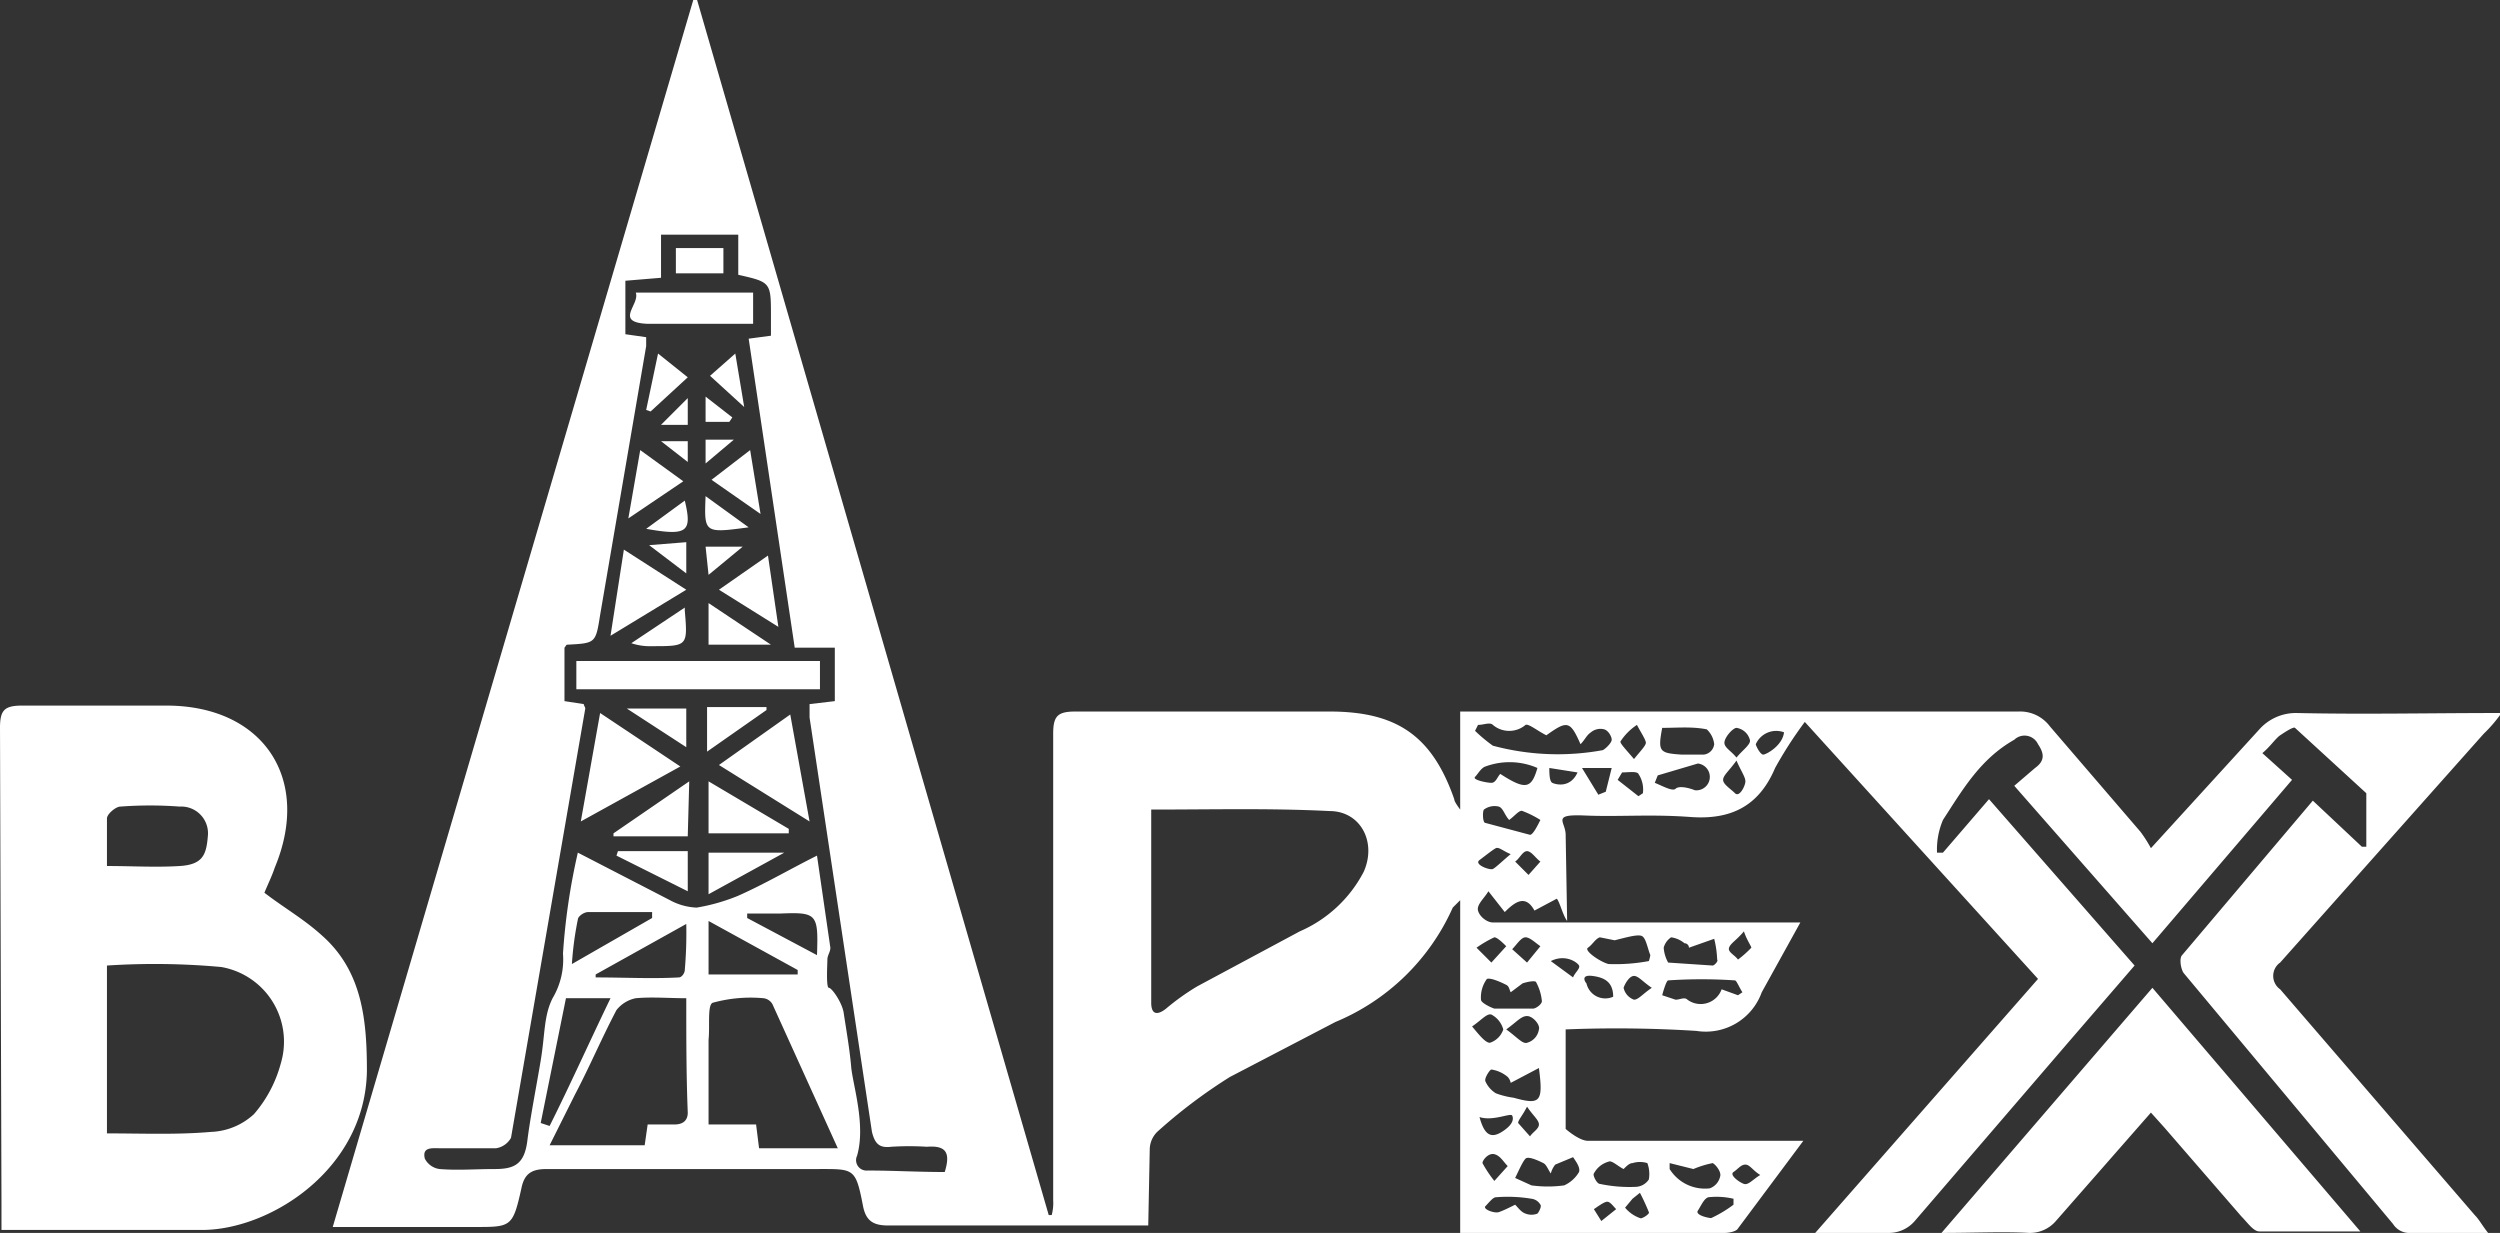 <svg xmlns="http://www.w3.org/2000/svg" viewBox="0 0 168.3 83"><rect x="0" y="0" width="168.3" height="83" fill="#333333" stroke="none"/><style><![CDATA[.A{fill:#fff}]]></style><path class="A" d="M155.7 53.9L159 57h.3v-3.6l-4.8-4.4c-.1-.1-.7.3-1 .5s-.7.8-1.2 1.2l2 1.8-9.4 11-9.3-10.6 1.4-1.2c.7-.5.6-1 .2-1.6a1 1 0 0 0-1.6-.3c-2.3 1.3-3.5 3.4-4.8 5.4a5.1 5.1 0 0 0-.4 2.2h.4l3.1-3.6 9.8 11.2-4.4 5.1-10.4 12.1a2.3 2.3 0 0 1-1.7.8h-5l15-17.1-15.7-17.3c-.737.986-1.405 2.022-2 3.1-1.1 2.6-3 3.5-5.7 3.3s-4.8 0-7.1-.1-1.3.4-1.3 1.3l.1 5.8c-.3-.4-.5-1.3-.7-1.5l-1.5.8c-.6-1.1-1.3-.6-2 .1l-1.1-1.4c-.3.5-.8.9-.7 1.3s.6.8 1 .8h20.7l-2.6 4.7a4 4 0 0 1-4.4 2.6 85.81 85.81 0 0 0-8.8-.1V76s.9.8 1.5.8h14.5l-4.4 5.9c-.1.2-.6.3-.9.3H98.3V60.6l-.5.5a14.9 14.9 0 0 1-7.9 7.7l-7.1 3.7a35 35 0 0 0-4.9 3.7 1.7 1.7 0 0 0-.5 1.2l-.1 5.1H59.8c-1 0-1.5-.3-1.7-1.3-.5-2.6-.6-2.5-3.1-2.5H36.8c-1 0-1.5.3-1.7 1.3-.6 2.7-.7 2.6-3.4 2.6h-9.3L46.7-.1h.2l23.7 81.9h.2a3.1 3.1 0 0 0 .1-1V49.4c0-1.2.3-1.5 1.5-1.5h17.1c4.5 0 6.9 1.6 8.4 5.9 0 .1.1.3.4.7v-6.6h37.6a2.5 2.5 0 0 1 2.1 1l6.1 7.1a9.11 9.11 0 0 1 .7 1.1l7.3-8a3.3 3.3 0 0 1 2.5-1.1c4.5.1 9 0 13.8 0a9.41 9.41 0 0 1-1.2 1.4l-13.7 15.4a1.1 1.1 0 0 0 0 1.8l13.1 15.2c.3.3.5.7.9 1.2h-5.4a1.3 1.3 0 0 1-1-.6L147 65.5c-.2-.3-.3-1-.1-1.2zm-92.1 25c.4-1.3.1-1.8-1.2-1.7a19.22 19.22 0 0 0-2.4 0c-.8.1-1.1-.2-1.3-1l-4.2-27.9v-.9l1.7-.2v-3.6h-2.7l-3.1-20.8 1.5-.2v-1.3c0-2.3 0-2.3-2.2-2.8v-2.7h-5.2v2.9l-2.4.2v3.6l1.4.2v.6l-3.1 18.1c-.3 1.9-.3 1.9-2.2 2-.1 0-.1.1-.2.2v3.6l1.3.2c0 .1.1.2.1.3l-5 28.9a1.4 1.4 0 0 1-1 .7h-3.8c-.5 0-1.2-.1-1 .7a1.3 1.3 0 0 0 1 .7c1.2.1 2.4 0 3.7 0s2-.3 2.2-1.9.6-3.6.9-5.4.2-3 .8-4.2a5.1 5.1 0 0 0 .7-3c.15-2.3.486-4.564 1-6.8l6.2 3.2a4.1 4.1 0 0 0 1.8.5 12.9 12.9 0 0 0 2.8-.8c1.8-.8 3.5-1.8 5.3-2.7l.9 6.2c0 .3-.2.5-.2.8s-.1 1.9.1 1.9.9 1 1 1.7.4 2.4.5 3.6 1 3.9.4 6a.7.7 0 0 0 .7 1c1.7 0 3.4.1 5.2.1zm13.9-24.4v13c0 .9.5.8 1 .4.658-.556 1.36-1.058 2.1-1.5l6.9-3.7a8.8 8.8 0 0 0 4.3-4c.9-2-.2-4.1-2.3-4.1-4-.2-7.9-.1-12-.1zM46.2 67.2c-1.2 0-2.3-.1-3.4 0a2.2 2.2 0 0 0-1.3.8c-1 1.9-1.8 3.8-2.8 5.7L37 77.1h6.4l.2-1.4h1.8c.5 0 .9-.2.9-.8-.1-2.5-.1-5-.1-7.7zm10.2 10.1L52 67.6a.8.8 0 0 0-.6-.4 9.6 9.6 0 0 0-3.4.3c-.4.1-.2 1.6-.3 2.5v5.7h3.2l.2 1.6zM38.1 67.2l-1.7 8.4.6.2c1.4-2.8 2.7-5.7 4.1-8.6zm66-17.7c-.6-.3-1.2-.8-1.4-.7a1.7 1.7 0 0 1-2.2 0c-.2-.2-.6 0-1 0l-.2.4a10.62 10.62 0 0 0 1.2 1 16.8 16.8 0 0 0 7.4.3c.2-.1.6-.5.6-.7s-.2-.6-.5-.7a1 1 0 0 0-.9.2c-.3.2-.4.5-.7.8-.7-1.6-.9-1.6-2.3-.6zM53.7 65.6v-.3l-6-3.3v3.6zm-13.6 0v.2c1.9 0 3.8.1 5.6 0 .2 0 .4-.3.4-.5a29.13 29.13 0 0 0 .1-3.1zm3.8-3.8v-.4h-4.3c-.3 0-.7.3-.7.5a21.93 21.93 0 0 0-.4 3zM117 67l.3-.2c-.2-.3-.4-.8-.5-.8a33.79 33.79 0 0 0-4.5 0c-.1 0-.3.6-.4 1l.9.3c.3 0 .6-.2.8 0a1.5 1.5 0 0 0 2.3-.7zm-8.3-3.7l-1-.2c-.3.1-.5.5-.8.7s.9 1 1.4 1.1c.905.033 1.8-.034 2.7-.2a2.28 2.28 0 0 0 .1-.4c-.2-.5-.3-1.2-.6-1.3s-1 .1-1.8.3zm-58.4-1.8v.3l4.7 2.5c.1-2.8 0-2.9-2.5-2.8zm51.4 5.3c-.1-.2-.1-.4-.3-.5s-1-.5-1.3-.4a2.1 2.1 0 0 0-.4 1.4c0 .2.6.5.9.6h2.6c.2 0 .6-.3.6-.5a3.3 3.3 0 0 0-.4-1.3c-.1-.1-.6 0-.9.1zm2.7 12.2c-.2-.3-.3-.6-.5-.7s-1-.5-1.2-.3-.5.9-.7 1.3l1.1.5a8.1 8.1 0 0 0 2.2 0 2.2 2.2 0 0 0 1-.9c.1-.3-.2-.7-.4-1l-1.2.5a1.6 1.6 0 0 0-.3.6zm7.5-30c-.3 1.6-.2 1.7 1.3 1.8h1.5a.8.8 0 0 0 .7-.7 1.6 1.6 0 0 0-.5-1c-1-.2-2-.1-3-.1zm1.8 14.8a.3.3 0 0 0-.3-.3 1.8 1.8 0 0 0-.9-.4 1.2 1.2 0 0 0-.5.7 2.4 2.4 0 0 0 .3 1l3 .2c.1 0 .4-.3.3-.4a6.81 6.81 0 0 0-.2-1.4zm-10.1 8.1l-1.9 1a.8.8 0 0 0-.2-.4 2.2 2.2 0 0 0-1.1-.5c-.1 0-.5.6-.4.8a1.8 1.8 0 0 0 .7.8 5.48 5.48 0 0 0 1.2.3c1.8.5 2 .3 1.7-2zm-2-16.7c-.3-.3-.4-.8-.7-.9a1.2 1.2 0 0 0-1 .2c-.1.1-.1.9.1.9l3 .8c.2 0 .5-.6.7-1a6.7 6.7 0 0 0-1.2-.6c-.2-.1-.5.3-.9.6zm7.7 23.5c-.4-.2-.8-.6-1-.5a1.6 1.6 0 0 0-1 .8c-.1.1.2.7.4.7a9.7 9.7 0 0 0 2.4.2 1.1 1.1 0 0 0 .9-.5 2.1 2.1 0 0 0-.1-1.1 1.7 1.7 0 0 0-1 0c-.2 0-.4.2-.6.4zm2.3-26.5l-.2.5c.5.2 1.2.6 1.4.4s.8-.1 1.3.1c.322.036.638-.103.83-.363s.23-.604.1-.9a.91.91 0 0 0-.73-.537zm-10.6-.1c1.7 1.1 2.1 1 2.5-.4a4.7 4.7 0 0 0-3.5-.1c-.3.1-.5.5-.7.7s.8.4 1.1.4.4-.4.6-.6zm11.4 26.2v.4a2.8 2.8 0 0 0 2.7 1.3 1.1 1.1 0 0 0 .7-.8c.1-.3-.3-.8-.5-.9a6.5 6.5 0 0 0-1.3.4zM102 81.1c.2.2.4.5.7.6a1.1 1.1 0 0 0 .8 0c.1-.1.3-.5.2-.6a.8.8 0 0 0-.6-.4 9.7 9.7 0 0 0-2.4-.1c-.2 0-.5.4-.7.6s.6.5.9.4.7-.3 1.1-.5zm-2.9-12c.5.6.9 1.1 1.2 1.1a1.4 1.4 0 0 0 .9-.9 1.6 1.6 0 0 0-.8-1c-.3-.1-.7.4-1.3.8zm2.3.2c.7.5 1.1 1 1.4.9a1.1 1.1 0 0 0 .8-.9c.1-.3-.4-.9-.8-.9s-.7.4-1.4.9zm8.6-18.2c.4-.5.8-.9.8-1.1s-.4-.8-.6-1.2a3.8 3.8 0 0 0-1.1 1.1c-.1.1.4.6.9 1.2zm-2.4 2.4l.5-.2.4-1.6h-2zm9.3-2.5c.4-.5 1-.9.9-1.2a1.1 1.1 0 0 0-.9-.8c-.2 0-.7.5-.8.9s.4.6.8 1.1zm-.2 30.1v-.4a5 5 0 0 0-1.7-.1c-.3.1-.5.6-.7.9s.7.5.9.5c.53-.246 1.033-.548 1.5-.9zm-17.1-5.9c.3 1.1.7 1.5 1.5 1s.8-.9.7-1.1-1.3.4-2.2.1zm17.3-24c-.5.7-.9 1-.9 1.3s.5.6.8.9.7-.5.7-.8-.3-.7-.6-1.4zm-14.1 13.6l.9-1.1c-.3-.2-.7-.6-1-.6s-.6.5-.9.8zm-2.4 0l1-1.1c-.2-.2-.6-.6-.8-.6-.42.196-.823.43-1.2.7zm10.8 1.7c-.6-.4-.9-.8-1.2-.8s-.6.5-.7.8a1.1 1.1 0 0 0 .7.8c.3 0 .6-.4 1.2-.8zm-10.6 13l.9-1c-.3-.3-.5-.7-.9-.8s-.8.4-.8.6a8 8 0 0 0 .8 1.2zm19.5-30.2a1.5 1.5 0 0 0-1.9.8c0 .1.3.7.5.7s1.3-.6 1.4-1.5zm-11.5 17.8c0-1-.6-1.3-1.4-1.4s-.5.4-.4.5a1.3 1.3 0 0 0 1.8.9zM106.2 52l-1.9-.3c0 .3 0 .9.2 1s1.2.4 1.7-.7zm-3.3 6.9l.8-.9c-.3-.2-.6-.7-.9-.7s-.5.5-.8.7zm-1.2-1.4c-.5-.2-.8-.5-1-.4s-.7.5-1.1.8.7.7.9.6.6-.5 1.2-1zm15.7 5.2c-.5.6-.9.8-1 1.1s.4.5.6.8a7.31 7.31 0 0 0 .9-.8c0-.1-.3-.5-.5-1.1zm-14.6 11.8c-.3.6-.6.9-.6 1.1l.8.9c.2-.3.6-.5.6-.8s-.4-.6-.8-1.2zm6.4-22.5l-.3.5 1.4 1.1.3-.2a1.9 1.9 0 0 0-.3-1.3c-.1-.2-.7-.1-1.1-.1zm-4.8 12.7l1.5 1.1c.1-.3.5-.6.4-.8s-.9-.8-1.9-.3zm14.1 14.4c-.5-.3-.7-.7-1-.7s-.5.3-.8.5.4.7.7.8.6-.3 1.1-.6zm-8.1 1.2l-.5.4-.5.6a2.3 2.3 0 0 0 1 .7c.1.1.7-.3.6-.4a13.9 13.9 0 0 0-.6-1.3zm-2.6 1.9l1-.8c-.2-.2-.4-.5-.6-.5s-.6.3-.9.5zM.1 82.7v-1.5L0 49c0-1.2.3-1.5 1.5-1.5h9.7c6.5 0 9.8 4.9 7.3 10.9-.2.6-.5 1.2-.7 1.7 1.3 1 2.7 1.8 3.9 2.9 2.7 2.4 3 5.7 3 9.1-.1 6.6-6.5 10.7-11.1 10.7H.1zm7.1-6.4c2.4 0 4.7.1 7-.1a4.5 4.5 0 0 0 2.9-1.2 8.6 8.6 0 0 0 1.8-3.4 5.1 5.1 0 0 0-4-6.5c-2.56-.234-5.135-.267-7.7-.1zm0-18c1.7 0 3.3.1 4.9 0s1.8-.8 1.9-2.1a1.8 1.8 0 0 0-1.9-1.9 26.69 26.69 0 0 0-4 0c-.3 0-.9.5-.9.8v3.2zm137.6 16.6l-6.4 7.3a2.3 2.3 0 0 1-1.8.8c-1.8-.1-3.6 0-5.9 0l14.2-16.5 14 16.4h-6.8c-.4 0-.8-.6-1.2-1l-5.2-6zm-106-28.5v-1.9h16.4v1.9zm1.6 1.6l5.4 3.6-6.7 3.7zm8 3.5l4.8-3.4 1.3 7.2zm2.3-29.7h-7.1c-2.3-.1-.5-1.3-.8-2.1h7.9zm-4.5 17.9l-5.1 3.1.9-5.8zm1.5 16.4v-3.5l5.4 3.2v.3zm-1.4.2h-5v-.2l5.1-3.5zm5.4-18.9l.7 4.8-4-2.5zm-9.4-2.5l.8-4.6 2.9 2.1zm5.4 25.3v-2.8h5.1zm-6.1-2.9h4.7V60l-4.8-2.4zm6.1-16.7l4.2 2.8h-4.2zm-.1 10v-3h4v.2zm2.9-20.3l.7 4.3-3.3-2.3zm-4.3 17.4v2.6l-4-2.6zm-.1-6.8v.2c.2 2.4.2 2.4-2.2 2.4a3.9 3.9 0 0 1-1.4-.2zm-.6-24.2h3.2v1.7h-3.2zm-2 10.9l.8-3.8 2 1.6-2.5 2.3zm6.9 7.9c-3 .4-3 .4-2.9-2.1zm-.9-11.7l.6 3.6-2.3-2.1zm-6 11.8l2.6-1.9c.5 2.1.2 2.4-2.6 1.9zm2.7.9v2.1l-2.5-1.9zm1.3.3H50l-2.3 1.9zm-1.2-10v1.8h-1.8zm1.2 4.4v-1.6h1.9zm1.6-2.8h-1.6v-1.7l1.8 1.4zm-2.8 1.3v1.4l-1.8-1.4z"></path></svg>